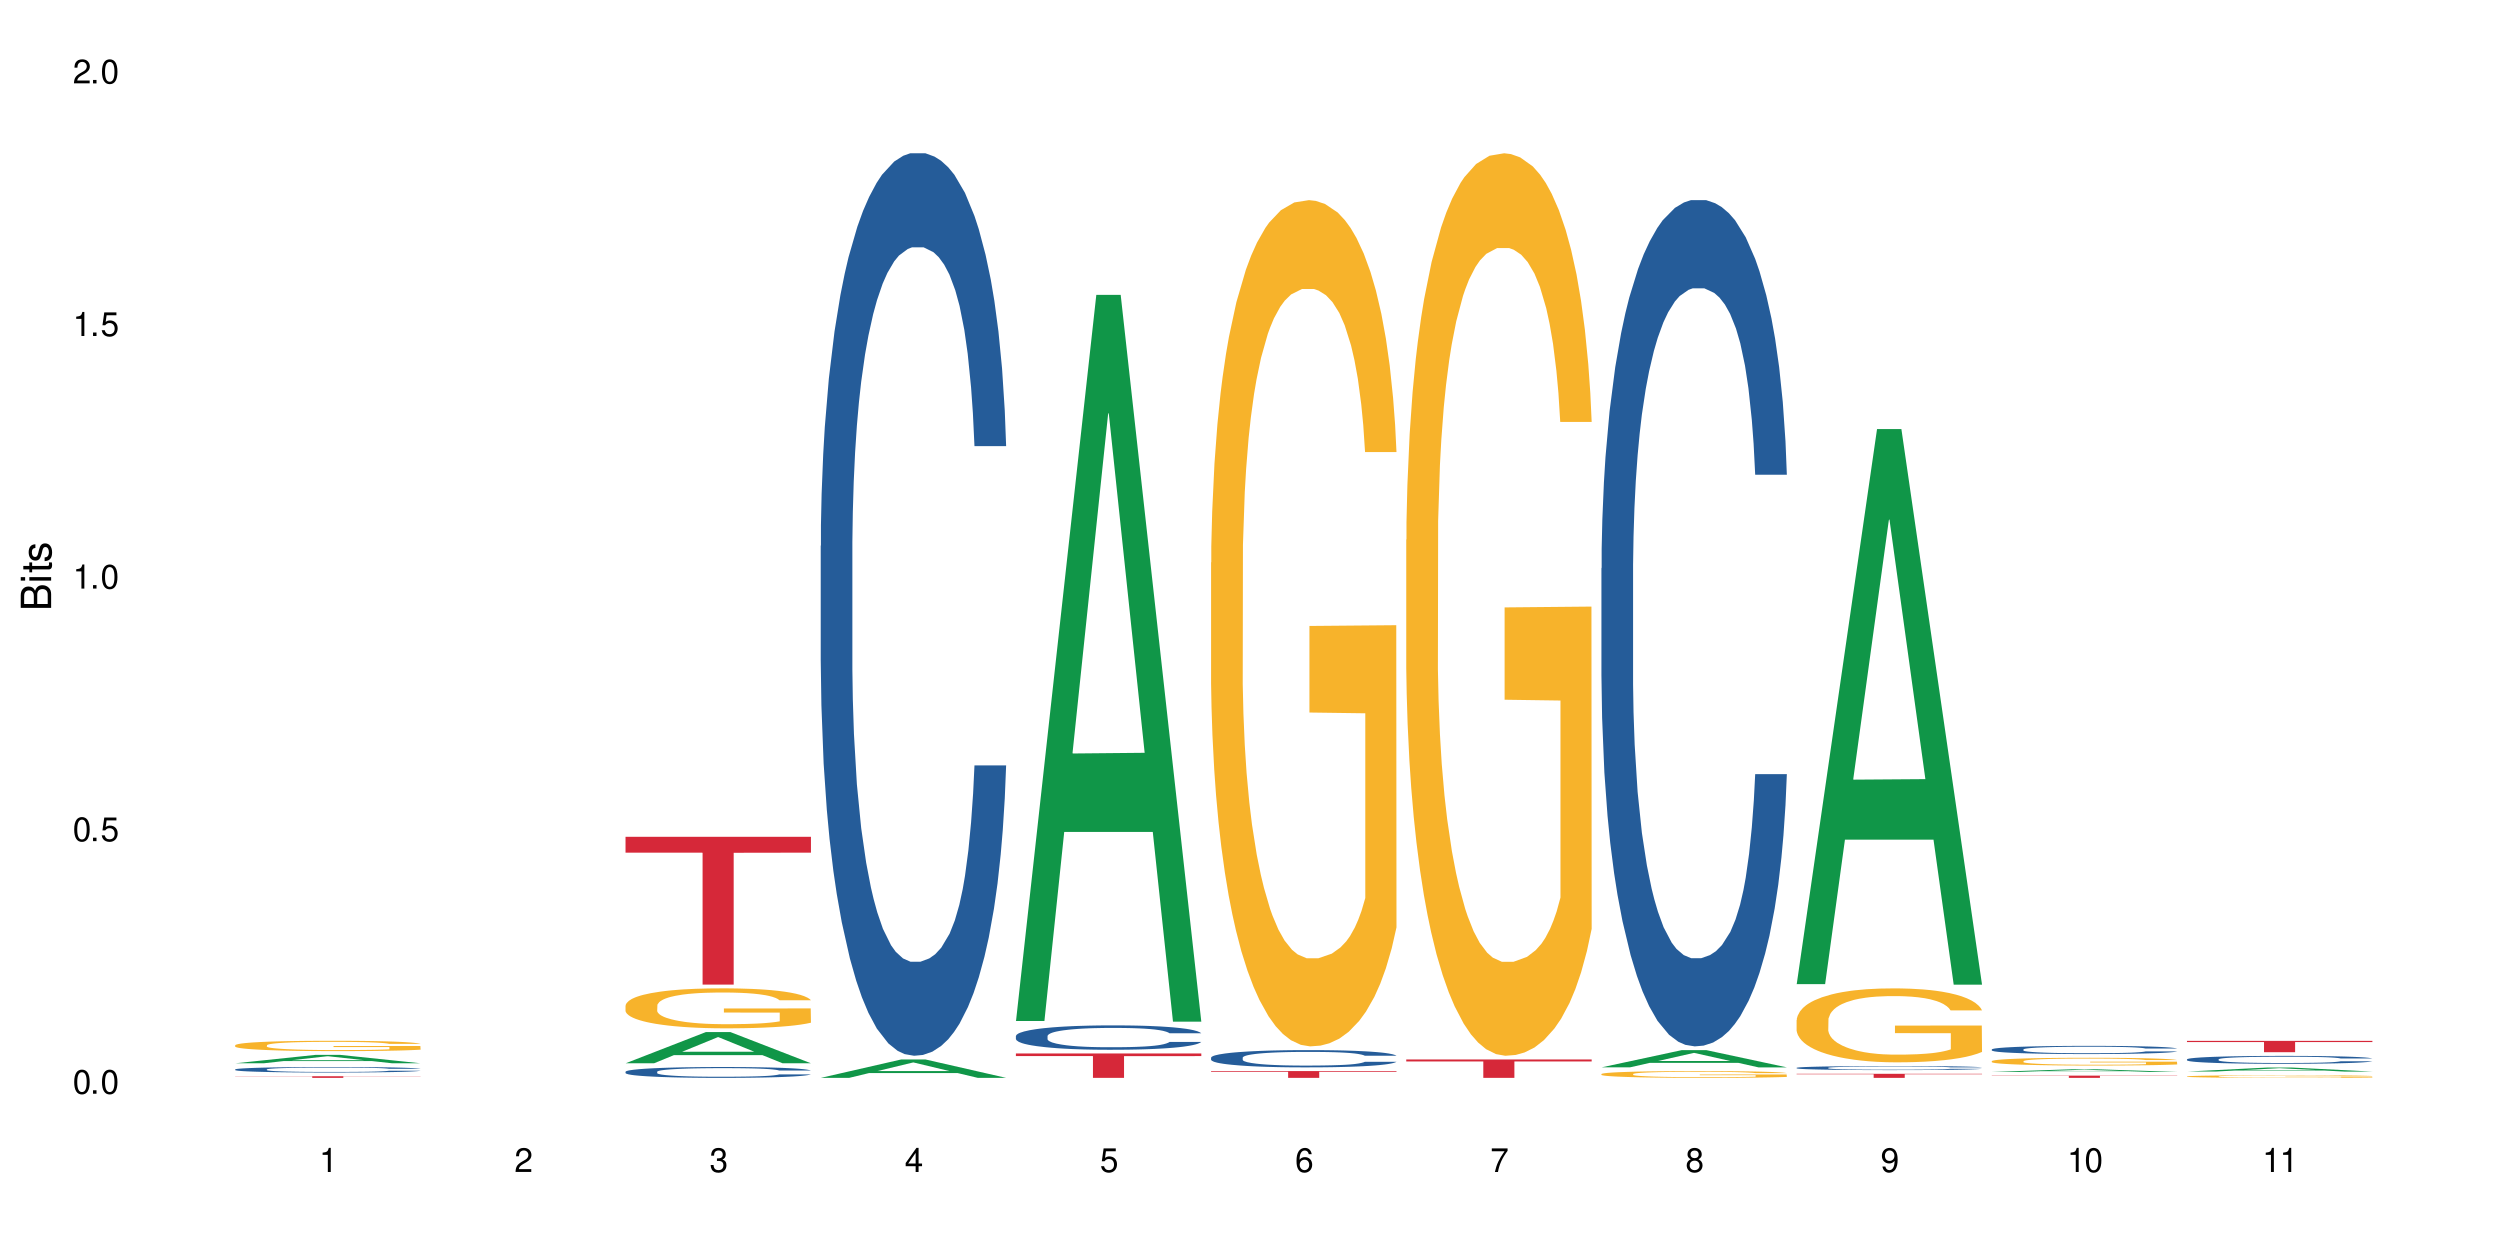 <?xml version="1.0" encoding="UTF-8"?>
<svg xmlns="http://www.w3.org/2000/svg" xmlns:xlink="http://www.w3.org/1999/xlink" width="720" height="360" viewBox="0 0 720 360">
<defs>
<g>
<g id="glyph-0-0">
</g>
<g id="glyph-0-1">
<path d="M 2.641 -6.938 C 2 -6.938 1.422 -6.656 1.078 -6.172 C 0.641 -5.562 0.406 -4.641 0.406 -3.359 C 0.406 -1.016 1.188 0.219 2.641 0.219 C 4.078 0.219 4.859 -1.016 4.859 -3.297 C 4.859 -4.641 4.656 -5.547 4.203 -6.172 C 3.844 -6.656 3.281 -6.938 2.641 -6.938 Z M 2.641 -6.188 C 3.547 -6.188 4 -5.25 4 -3.375 C 4 -1.406 3.562 -0.484 2.625 -0.484 C 1.734 -0.484 1.281 -1.438 1.281 -3.344 C 1.281 -5.25 1.734 -6.188 2.641 -6.188 Z M 2.641 -6.188 "/>
</g>
<g id="glyph-0-2">
<path d="M 1.828 -1 L 0.828 -1 L 0.828 0 L 1.828 0 Z M 1.828 -1 "/>
</g>
<g id="glyph-0-3">
<path d="M 4.562 -6.797 L 1.062 -6.797 L 0.547 -3.094 L 1.328 -3.094 C 1.719 -3.562 2.047 -3.734 2.578 -3.734 C 3.484 -3.734 4.062 -3.109 4.062 -2.094 C 4.062 -1.125 3.484 -0.531 2.578 -0.531 C 1.828 -0.531 1.375 -0.906 1.188 -1.672 L 0.328 -1.672 C 0.453 -1.109 0.547 -0.844 0.75 -0.594 C 1.125 -0.078 1.828 0.219 2.594 0.219 C 3.969 0.219 4.922 -0.781 4.922 -2.219 C 4.922 -3.562 4.031 -4.484 2.719 -4.484 C 2.25 -4.484 1.859 -4.359 1.469 -4.062 L 1.734 -5.969 L 4.562 -5.969 Z M 4.562 -6.797 "/>
</g>
<g id="glyph-0-4">
<path d="M 2.484 -4.938 L 2.484 0 L 3.328 0 L 3.328 -6.938 L 2.766 -6.938 C 2.469 -5.875 2.281 -5.734 0.984 -5.562 L 0.984 -4.938 Z M 2.484 -4.938 "/>
</g>
<g id="glyph-0-5">
<path d="M 4.859 -0.828 L 1.281 -0.828 C 1.359 -1.406 1.672 -1.781 2.5 -2.281 L 3.469 -2.828 C 4.406 -3.344 4.906 -4.062 4.906 -4.906 C 4.906 -5.484 4.672 -6.031 4.266 -6.406 C 3.859 -6.766 3.375 -6.938 2.719 -6.938 C 1.859 -6.938 1.219 -6.625 0.844 -6.031 C 0.609 -5.672 0.5 -5.234 0.484 -4.531 L 1.328 -4.531 C 1.359 -5.016 1.406 -5.281 1.531 -5.516 C 1.75 -5.938 2.188 -6.203 2.703 -6.203 C 3.469 -6.203 4.031 -5.641 4.031 -4.891 C 4.031 -4.344 3.719 -3.859 3.125 -3.516 L 2.234 -3 C 0.812 -2.172 0.406 -1.531 0.328 -0.016 L 4.859 -0.016 Z M 4.859 -0.828 "/>
</g>
<g id="glyph-0-6">
<path d="M 2.125 -3.188 L 2.578 -3.188 C 3.5 -3.188 3.984 -2.766 3.984 -1.922 C 3.984 -1.062 3.469 -0.531 2.594 -0.531 C 1.656 -0.531 1.203 -1 1.156 -2.016 L 0.312 -2.016 C 0.344 -1.453 0.438 -1.094 0.609 -0.781 C 0.953 -0.109 1.625 0.219 2.547 0.219 C 3.953 0.219 4.859 -0.625 4.859 -1.938 C 4.859 -2.828 4.516 -3.297 3.703 -3.594 C 4.344 -3.844 4.656 -4.328 4.656 -5.031 C 4.656 -6.219 3.875 -6.938 2.578 -6.938 C 1.203 -6.938 0.484 -6.172 0.453 -4.703 L 1.297 -4.703 C 1.312 -5.125 1.344 -5.359 1.453 -5.578 C 1.641 -5.969 2.062 -6.203 2.594 -6.203 C 3.344 -6.203 3.797 -5.75 3.797 -5 C 3.797 -4.516 3.609 -4.219 3.25 -4.047 C 3.016 -3.953 2.703 -3.922 2.125 -3.906 Z M 2.125 -3.188 "/>
</g>
<g id="glyph-0-7">
<path d="M 3.141 -1.672 L 3.141 0 L 3.984 0 L 3.984 -1.672 L 4.984 -1.672 L 4.984 -2.438 L 3.984 -2.438 L 3.984 -6.938 L 3.359 -6.938 L 0.266 -2.578 L 0.266 -1.672 Z M 3.141 -2.438 L 1 -2.438 L 3.141 -5.5 Z M 3.141 -2.438 "/>
</g>
<g id="glyph-0-8">
<path d="M 4.781 -5.125 C 4.609 -6.266 3.891 -6.938 2.844 -6.938 C 2.094 -6.938 1.422 -6.578 1.031 -5.953 C 0.594 -5.266 0.406 -4.422 0.406 -3.172 C 0.406 -2 0.578 -1.25 0.984 -0.641 C 1.359 -0.078 1.953 0.219 2.703 0.219 C 3.984 0.219 4.922 -0.75 4.922 -2.094 C 4.922 -3.375 4.062 -4.281 2.844 -4.281 C 2.172 -4.281 1.641 -4.031 1.281 -3.516 C 1.281 -5.234 1.828 -6.188 2.797 -6.188 C 3.391 -6.188 3.797 -5.797 3.938 -5.125 Z M 2.734 -3.531 C 3.547 -3.531 4.062 -2.953 4.062 -2.031 C 4.062 -1.156 3.484 -0.531 2.703 -0.531 C 1.922 -0.531 1.328 -1.188 1.328 -2.078 C 1.328 -2.938 1.906 -3.531 2.734 -3.531 Z M 2.734 -3.531 "/>
</g>
<g id="glyph-0-9">
<path d="M 4.984 -6.797 L 0.438 -6.797 L 0.438 -5.969 L 4.109 -5.969 C 2.5 -3.656 1.828 -2.234 1.328 0 L 2.219 0 C 2.594 -2.172 3.453 -4.047 4.984 -6.094 Z M 4.984 -6.797 "/>
</g>
<g id="glyph-0-10">
<path d="M 3.75 -3.656 C 4.469 -4.094 4.688 -4.438 4.688 -5.078 C 4.688 -6.172 3.844 -6.938 2.641 -6.938 C 1.438 -6.938 0.594 -6.172 0.594 -5.094 C 0.594 -4.438 0.812 -4.094 1.516 -3.656 C 0.734 -3.266 0.359 -2.703 0.359 -1.922 C 0.359 -0.656 1.281 0.219 2.641 0.219 C 3.984 0.219 4.922 -0.656 4.922 -1.922 C 4.922 -2.703 4.531 -3.266 3.75 -3.656 Z M 2.641 -6.188 C 3.359 -6.188 3.812 -5.75 3.812 -5.062 C 3.812 -4.406 3.344 -3.984 2.641 -3.984 C 1.922 -3.984 1.453 -4.406 1.453 -5.078 C 1.453 -5.75 1.922 -6.188 2.641 -6.188 Z M 2.641 -3.266 C 3.484 -3.266 4.062 -2.719 4.062 -1.906 C 4.062 -1.078 3.484 -0.531 2.625 -0.531 C 1.797 -0.531 1.219 -1.094 1.219 -1.906 C 1.219 -2.719 1.781 -3.266 2.641 -3.266 Z M 2.641 -3.266 "/>
</g>
<g id="glyph-0-11">
<path d="M 0.516 -1.578 C 0.672 -0.453 1.406 0.219 2.438 0.219 C 3.188 0.219 3.859 -0.141 4.266 -0.766 C 4.688 -1.453 4.891 -2.297 4.891 -3.547 C 4.891 -4.719 4.703 -5.453 4.312 -6.078 C 3.938 -6.641 3.344 -6.938 2.594 -6.938 C 1.297 -6.938 0.359 -5.969 0.359 -4.625 C 0.359 -3.344 1.234 -2.453 2.453 -2.453 C 3.094 -2.453 3.578 -2.672 4.016 -3.203 C 4 -1.484 3.469 -0.531 2.5 -0.531 C 1.906 -0.531 1.484 -0.906 1.359 -1.578 Z M 2.578 -6.203 C 3.375 -6.203 3.969 -5.531 3.969 -4.641 C 3.969 -3.797 3.391 -3.188 2.547 -3.188 C 1.734 -3.188 1.234 -3.766 1.234 -4.688 C 1.234 -5.562 1.797 -6.203 2.578 -6.203 Z M 2.578 -6.203 "/>
</g>
<g id="glyph-1-0">
</g>
<g id="glyph-1-1">
<path d="M 0 -0.953 L 0 -4.891 C 0 -5.719 -0.234 -6.344 -0.734 -6.797 C -1.188 -7.234 -1.812 -7.469 -2.5 -7.469 C -3.547 -7.469 -4.188 -7 -4.625 -5.875 C -4.984 -6.688 -5.625 -7.094 -6.531 -7.094 C -7.172 -7.094 -7.734 -6.859 -8.141 -6.391 C -8.562 -5.922 -8.75 -5.344 -8.75 -4.5 L -8.75 -0.953 Z M -4.984 -2.062 L -7.766 -2.062 L -7.766 -4.219 C -7.766 -4.844 -7.688 -5.203 -7.453 -5.5 C -7.219 -5.812 -6.859 -5.969 -6.375 -5.969 C -5.891 -5.969 -5.531 -5.812 -5.297 -5.5 C -5.062 -5.203 -4.984 -4.844 -4.984 -4.219 Z M -0.984 -2.062 L -4 -2.062 L -4 -4.781 C -4 -5.766 -3.438 -6.359 -2.484 -6.359 C -1.547 -6.359 -0.984 -5.766 -0.984 -4.781 Z M -0.984 -2.062 "/>
</g>
<g id="glyph-1-2">
<path d="M -6.281 -1.797 L -6.281 -0.797 L 0 -0.797 L 0 -1.797 Z M -8.75 -1.797 L -8.75 -0.797 L -7.484 -0.797 L -7.484 -1.797 Z M -8.75 -1.797 "/>
</g>
<g id="glyph-1-3">
<path d="M -6.281 -3.047 L -6.281 -2.016 L -8.016 -2.016 L -8.016 -1.016 L -6.281 -1.016 L -6.281 -0.172 L -5.469 -0.172 L -5.469 -1.016 L -0.719 -1.016 C -0.078 -1.016 0.281 -1.453 0.281 -2.234 C 0.281 -2.5 0.25 -2.719 0.188 -3.047 L -0.641 -3.047 C -0.609 -2.906 -0.594 -2.766 -0.594 -2.562 C -0.594 -2.141 -0.719 -2.016 -1.156 -2.016 L -5.469 -2.016 L -5.469 -3.047 Z M -6.281 -3.047 "/>
</g>
<g id="glyph-1-4">
<path d="M -4.531 -5.25 C -5.766 -5.25 -6.469 -4.422 -6.469 -2.969 C -6.469 -1.516 -5.719 -0.562 -4.547 -0.562 C -3.562 -0.562 -3.094 -1.062 -2.734 -2.562 L -2.516 -3.484 C -2.344 -4.188 -2.094 -4.469 -1.641 -4.469 C -1.047 -4.469 -0.641 -3.875 -0.641 -3 C -0.641 -2.453 -0.797 -2 -1.062 -1.75 C -1.25 -1.594 -1.422 -1.531 -1.875 -1.469 L -1.875 -0.406 C -0.422 -0.453 0.281 -1.266 0.281 -2.922 C 0.281 -4.5 -0.5 -5.516 -1.719 -5.516 C -2.656 -5.516 -3.172 -4.984 -3.469 -3.734 L -3.703 -2.766 C -3.891 -1.953 -4.156 -1.609 -4.594 -1.609 C -5.188 -1.609 -5.547 -2.125 -5.547 -2.938 C -5.547 -3.75 -5.203 -4.172 -4.531 -4.203 Z M -4.531 -5.25 "/>
</g>
</g>
</defs>
<rect x="-72" y="-36" width="864" height="432" fill="rgb(100%, 100%, 100%)" fill-opacity="1"/>
<path fill-rule="nonzero" fill="rgb(6.275%, 58.824%, 28.235%)" fill-opacity="1" d="M 67.73 306.227 L 67.789 306.223 L 90.895 303.801 L 97.91 303.801 L 121.133 306.227 L 112.973 306.227 L 107.152 305.594 L 81.652 305.594 L 75.945 306.227 L 67.73 306.227 L 84.105 305.332 L 104.816 305.328 L 94.488 304.195 L 94.375 304.195 L 94.262 304.199 L 84.047 305.328 L 84.105 305.332 Z M 67.73 306.227 "/>
<path fill-rule="nonzero" fill="rgb(14.51%, 36.078%, 60%)" fill-opacity="1" d="M 67.73 307.988 L 67.797 307.988 L 67.797 307.953 L 67.992 307.898 L 68.449 307.828 L 68.902 307.781 L 70.074 307.695 L 71.703 307.613 L 73.398 307.547 L 74.633 307.512 L 75.742 307.48 L 78.281 307.426 L 79.91 307.398 L 81.668 307.375 L 83.816 307.352 L 85.379 307.336 L 88.895 307.312 L 91.5 307.301 L 93.52 307.297 L 97.883 307.297 L 100.488 307.305 L 102.375 307.312 L 104.461 307.324 L 106.219 307.336 L 109.281 307.367 L 112.016 307.41 L 113.254 307.43 L 115.207 307.477 L 116.703 307.52 L 117.746 307.559 L 118.918 307.613 L 119.961 307.676 L 120.742 307.75 L 121.133 307.812 L 112.016 307.812 L 111.559 307.754 L 111.039 307.711 L 110.062 307.652 L 109.086 307.609 L 107.715 307.566 L 106.48 307.539 L 104.785 307.512 L 103.289 307.492 L 101.727 307.48 L 100.227 307.473 L 97.363 307.465 L 92.805 307.465 L 90.262 307.477 L 88.895 307.488 L 86.941 307.508 L 85.574 307.527 L 83.945 307.555 L 82.84 307.582 L 81.473 307.617 L 80.496 307.652 L 79.387 307.699 L 78.738 307.738 L 78.152 307.777 L 77.629 307.824 L 77.238 307.875 L 76.977 307.93 L 76.848 307.98 L 76.848 308.207 L 76.977 308.258 L 77.305 308.32 L 78.152 308.41 L 79.387 308.488 L 80.82 308.547 L 82.188 308.59 L 82.969 308.613 L 84.012 308.633 L 85.641 308.664 L 87.984 308.691 L 89.352 308.703 L 91.438 308.715 L 93.586 308.723 L 96.449 308.723 L 98.988 308.715 L 100.684 308.707 L 102.441 308.695 L 104.852 308.672 L 106.348 308.648 L 107.652 308.621 L 108.629 308.594 L 109.281 308.57 L 110.258 308.527 L 111.039 308.477 L 111.625 308.426 L 112.016 308.375 L 121.133 308.375 L 120.742 308.434 L 120.156 308.492 L 119.57 308.531 L 118.656 308.582 L 117.613 308.629 L 116.117 308.68 L 114.879 308.715 L 113.254 308.75 L 111.754 308.777 L 110.125 308.801 L 107.715 308.832 L 106.152 308.844 L 104.461 308.859 L 102.441 308.871 L 99.902 308.879 L 97.168 308.887 L 94.625 308.887 L 91.891 308.883 L 89.871 308.879 L 87.203 308.867 L 83.883 308.84 L 81.473 308.812 L 79.582 308.785 L 77.957 308.754 L 76.133 308.715 L 73.789 308.652 L 72.355 308.602 L 71.379 308.562 L 70.27 308.504 L 69.488 308.453 L 68.578 308.375 L 67.926 308.27 L 67.73 308.191 Z M 67.73 307.988 "/>
<path fill-rule="nonzero" fill="rgb(96.863%, 70.196%, 16.863%)" fill-opacity="1" d="M 67.73 301.02 L 67.797 301.02 L 67.797 300.965 L 68.055 300.84 L 68.707 300.672 L 69.555 300.531 L 70.465 300.422 L 71.051 300.367 L 72.027 300.285 L 72.875 300.223 L 75.023 300.102 L 77.762 299.984 L 79.258 299.938 L 80.949 299.891 L 83.359 299.84 L 84.469 299.82 L 87.855 299.777 L 91.695 299.75 L 95.93 299.742 L 97.883 299.742 L 100.555 299.754 L 104.199 299.785 L 106.285 299.812 L 107.91 299.84 L 109.605 299.875 L 111.688 299.93 L 113.645 299.996 L 115.207 300.059 L 116.77 300.141 L 118.07 300.23 L 119.18 300.324 L 120.156 300.438 L 120.742 300.535 L 121.133 300.629 L 112.078 300.629 L 111.559 300.535 L 110.973 300.461 L 109.996 300.371 L 109.02 300.305 L 108.043 300.254 L 106.219 300.184 L 104.656 300.141 L 102.703 300.102 L 100.812 300.078 L 98.664 300.059 L 97.363 300.055 L 93.91 300.055 L 90.785 300.074 L 88.961 300.094 L 87.66 300.117 L 85.836 300.156 L 84.727 300.191 L 84.078 300.211 L 82.125 300.297 L 80.82 300.375 L 80.105 300.426 L 79.191 300.508 L 78.543 300.582 L 77.824 300.691 L 77.434 300.773 L 76.914 300.957 L 76.848 301.449 L 77.043 301.555 L 77.434 301.664 L 77.957 301.762 L 78.738 301.867 L 79.52 301.945 L 80.887 302.051 L 82.059 302.125 L 82.969 302.172 L 84.727 302.242 L 85.445 302.27 L 87.137 302.316 L 88.895 302.355 L 91.047 302.387 L 92.672 302.406 L 95.277 302.418 L 98.598 302.418 L 102.508 302.402 L 104.98 302.379 L 106.676 302.359 L 107.781 302.34 L 109.148 302.309 L 110.125 302.281 L 111.039 302.25 L 112.145 302.207 L 112.145 301.555 L 96.059 301.551 L 96.059 301.246 L 121.066 301.242 L 121.133 302.309 L 119.766 302.383 L 118.07 302.453 L 116.441 302.508 L 114.75 302.555 L 112.34 302.605 L 110.387 302.641 L 107.391 302.68 L 104.656 302.703 L 101.789 302.719 L 99.25 302.727 L 96.254 302.73 L 93.586 302.723 L 90.719 302.707 L 88.441 302.688 L 86.355 302.66 L 84.273 302.625 L 81.668 302.566 L 79.973 302.52 L 78.215 302.461 L 76.457 302.395 L 74.895 302.32 L 73.852 302.262 L 72.812 302.199 L 71.703 302.117 L 70.66 302.023 L 69.879 301.938 L 69.164 301.844 L 68.645 301.754 L 68.121 301.629 L 67.859 301.531 L 67.73 301.445 Z M 67.73 301.02 "/>
<path fill-rule="nonzero" fill="rgb(83.922%, 15.686%, 22.353%)" fill-opacity="1" d="M 67.73 309.957 L 121.133 309.957 L 121.133 310.008 L 98.875 310.008 L 98.875 310.426 L 89.922 310.426 L 89.922 310.008 L 67.73 310.008 Z M 67.73 309.957 "/>
<path fill-rule="nonzero" fill="rgb(6.275%, 58.824%, 28.235%)" fill-opacity="1" d="M 180.152 306.223 L 180.211 306.215 L 203.316 297.23 L 210.336 297.23 L 233.555 306.23 L 225.395 306.23 L 219.578 303.883 L 194.074 303.883 L 188.371 306.223 L 180.152 306.223 L 196.527 302.91 L 217.238 302.902 L 206.91 298.699 L 206.797 298.691 L 206.684 298.719 L 196.473 302.902 L 196.527 302.91 Z M 180.152 306.223 "/>
<path fill-rule="nonzero" fill="rgb(14.51%, 36.078%, 60%)" fill-opacity="1" d="M 180.152 308.66 L 180.219 308.656 L 180.219 308.59 L 180.414 308.48 L 180.871 308.344 L 181.324 308.25 L 182.5 308.082 L 184.125 307.918 L 185.82 307.793 L 187.059 307.719 L 188.164 307.66 L 190.703 307.555 L 192.332 307.5 L 194.09 307.453 L 196.238 307.402 L 197.801 307.375 L 201.32 307.328 L 203.922 307.309 L 205.941 307.301 L 210.305 307.301 L 212.91 307.312 L 214.801 307.324 L 216.883 307.348 L 218.641 307.375 L 221.703 307.438 L 224.438 307.516 L 225.676 307.562 L 227.629 307.652 L 229.125 307.738 L 230.168 307.812 L 231.34 307.918 L 232.383 308.047 L 233.164 308.191 L 233.555 308.316 L 224.438 308.316 L 223.98 308.199 L 223.461 308.113 L 222.484 307.996 L 221.508 307.91 L 220.141 307.828 L 218.902 307.773 L 217.207 307.719 L 215.711 307.688 L 214.148 307.66 L 212.648 307.645 L 209.785 307.625 L 206.465 307.625 L 205.227 307.633 L 202.688 307.656 L 201.32 307.676 L 199.363 307.715 L 197.996 307.75 L 196.371 307.809 L 195.262 307.859 L 193.895 307.934 L 192.918 307.996 L 191.812 308.094 L 191.16 308.164 L 190.574 308.242 L 190.051 308.336 L 189.66 308.438 L 189.402 308.543 L 189.27 308.645 L 189.27 309.09 L 189.402 309.191 L 189.727 309.312 L 190.574 309.488 L 191.812 309.637 L 193.242 309.758 L 194.609 309.844 L 195.395 309.883 L 196.434 309.93 L 198.062 309.988 L 200.406 310.043 L 201.773 310.066 L 203.859 310.09 L 206.008 310.102 L 208.875 310.102 L 211.414 310.09 L 213.105 310.074 L 214.863 310.051 L 217.273 310.004 L 218.773 309.957 L 220.074 309.902 L 221.051 309.848 L 221.703 309.805 L 222.68 309.715 L 223.461 309.617 L 224.047 309.52 L 224.438 309.422 L 233.555 309.422 L 233.164 309.535 L 232.578 309.648 L 231.992 309.73 L 231.082 309.828 L 230.039 309.918 L 228.539 310.02 L 227.305 310.082 L 225.676 310.156 L 224.176 310.211 L 222.551 310.258 L 220.141 310.316 L 218.578 310.344 L 216.883 310.371 L 214.863 310.395 L 212.324 310.414 L 209.59 310.426 L 207.051 310.426 L 204.316 310.422 L 202.297 310.41 L 199.625 310.383 L 196.305 310.332 L 193.895 310.277 L 192.008 310.223 L 190.379 310.168 L 188.555 310.09 L 186.211 309.965 L 184.777 309.867 L 183.801 309.785 L 182.695 309.676 L 181.914 309.574 L 181 309.414 L 180.348 309.211 L 180.152 309.055 Z M 180.152 308.66 "/>
<path fill-rule="nonzero" fill="rgb(96.863%, 70.196%, 16.863%)" fill-opacity="1" d="M 180.152 289.574 L 180.219 289.566 L 180.219 289.355 L 180.48 288.883 L 181.129 288.23 L 181.977 287.691 L 182.891 287.273 L 183.477 287.051 L 184.453 286.734 L 185.297 286.504 L 187.449 286.031 L 190.184 285.59 L 191.68 285.398 L 193.375 285.219 L 195.785 285.02 L 196.891 284.945 L 200.277 284.777 L 204.121 284.672 L 208.352 284.641 L 210.305 284.652 L 212.977 284.695 L 216.621 284.809 L 218.707 284.914 L 220.336 285.02 L 222.027 285.156 L 224.113 285.367 L 226.066 285.621 L 227.629 285.871 L 229.191 286.188 L 230.492 286.523 L 231.602 286.895 L 232.578 287.336 L 233.164 287.703 L 233.555 288.07 L 224.504 288.07 L 223.98 287.703 L 223.395 287.418 L 222.418 287.07 L 221.441 286.82 L 220.465 286.621 L 218.641 286.348 L 217.078 286.18 L 215.125 286.031 L 213.238 285.938 L 211.086 285.871 L 209.785 285.852 L 206.332 285.852 L 203.207 285.926 L 201.383 286.008 L 200.082 286.094 L 198.258 286.25 L 197.152 286.379 L 196.5 286.461 L 194.547 286.789 L 193.242 287.082 L 192.527 287.281 L 191.617 287.598 L 190.965 287.883 L 190.246 288.305 L 189.855 288.617 L 189.336 289.332 L 189.27 291.227 L 189.465 291.625 L 189.855 292.059 L 190.379 292.438 L 191.16 292.836 L 191.941 293.141 L 193.309 293.551 L 194.48 293.824 L 195.395 294.004 L 197.152 294.289 L 197.867 294.383 L 199.562 294.57 L 201.32 294.719 L 203.469 294.848 L 205.098 294.91 L 207.699 294.961 L 211.023 294.961 L 214.93 294.898 L 217.402 294.812 L 219.098 294.73 L 220.203 294.656 L 221.57 294.539 L 222.551 294.434 L 223.461 294.32 L 224.566 294.141 L 224.566 291.625 L 208.484 291.617 L 208.484 290.438 L 233.488 290.426 L 233.555 294.539 L 232.188 294.824 L 230.492 295.098 L 228.867 295.309 L 227.172 295.488 L 224.762 295.688 L 222.809 295.812 L 219.812 295.961 L 217.078 296.055 L 214.215 296.117 L 211.672 296.148 L 208.68 296.16 L 206.008 296.141 L 203.141 296.078 L 200.863 295.992 L 198.777 295.887 L 196.695 295.75 L 194.09 295.531 L 192.398 295.352 L 190.641 295.129 L 188.879 294.867 L 187.316 294.582 L 186.277 294.363 L 185.234 294.109 L 184.125 293.793 L 183.086 293.438 L 182.305 293.109 L 181.586 292.742 L 181.066 292.395 L 180.543 291.922 L 180.285 291.543 L 180.152 291.215 Z M 180.152 289.574 "/>
<path fill-rule="nonzero" fill="rgb(83.922%, 15.686%, 22.353%)" fill-opacity="1" d="M 180.152 241.004 L 233.555 241.004 L 233.555 245.562 L 211.301 245.602 L 211.301 283.574 L 202.344 283.574 L 202.344 245.641 L 202.215 245.562 L 180.152 245.562 Z M 180.152 241.004 "/>
<path fill-rule="nonzero" fill="rgb(6.275%, 58.824%, 28.235%)" fill-opacity="1" d="M 236.367 310.422 L 236.422 310.418 L 259.527 305.129 L 266.547 305.129 L 289.766 310.426 L 281.609 310.426 L 275.789 309.043 L 250.285 309.043 L 244.582 310.422 L 236.367 310.422 L 252.738 308.473 L 273.449 308.469 L 263.121 305.996 L 263.008 305.992 L 262.895 306.008 L 252.684 308.469 L 252.738 308.473 Z M 236.367 310.422 "/>
<path fill-rule="nonzero" fill="rgb(14.51%, 36.078%, 60%)" fill-opacity="1" d="M 236.367 157.234 L 236.43 156.996 L 236.43 151.293 L 236.625 142.266 L 237.082 130.859 L 237.539 123.02 L 238.711 109.004 L 240.34 95.461 L 242.031 85.008 L 243.27 78.828 L 244.375 74.078 L 246.914 65.289 L 248.543 60.773 L 250.301 56.734 L 252.449 52.695 L 254.016 50.32 L 257.531 46.52 L 260.137 44.855 L 262.152 44.141 L 266.516 44.141 L 269.121 45.094 L 271.012 46.281 L 273.094 48.18 L 274.852 50.32 L 277.914 55.547 L 280.648 62.199 L 281.887 66 L 283.84 73.363 L 285.34 80.492 L 286.379 86.672 L 287.551 95.461 L 288.594 106.152 L 289.375 118.27 L 289.766 128.484 L 280.648 128.484 L 280.191 118.98 L 279.672 111.617 L 278.695 101.875 L 277.719 94.984 L 276.352 88.094 L 275.113 83.582 L 273.422 79.066 L 271.922 76.215 L 270.359 74.078 L 268.863 72.652 L 265.996 71.227 L 262.676 71.227 L 261.438 71.703 L 258.898 73.602 L 257.531 75.266 L 255.578 78.594 L 254.211 81.68 L 252.582 86.434 L 251.473 90.473 L 250.105 96.648 L 249.129 102.113 L 248.023 109.953 L 247.371 115.895 L 246.785 122.547 L 246.266 130.387 L 245.875 138.703 L 245.613 147.492 L 245.484 156.047 L 245.484 192.871 L 245.613 201.426 L 245.938 211.402 L 246.785 225.895 L 248.023 238.488 L 249.457 248.465 L 250.824 255.594 L 251.605 258.922 L 252.645 262.723 L 254.273 267.473 L 256.617 272.227 L 257.984 274.125 L 260.07 276.027 L 262.219 276.977 L 265.086 276.977 L 267.625 276.027 L 269.316 274.84 L 271.074 272.938 L 273.484 268.898 L 274.984 265.098 L 276.285 260.582 L 277.262 256.07 L 277.914 252.266 L 278.891 244.902 L 279.672 236.824 L 280.258 228.508 L 280.648 220.43 L 289.766 220.43 L 289.375 229.934 L 288.789 239.199 L 288.203 246.09 L 287.293 254.406 L 286.25 261.77 L 284.75 270.086 L 283.516 275.551 L 281.887 281.492 L 280.387 286.004 L 278.762 290.043 L 276.352 294.797 L 274.789 297.172 L 273.094 299.309 L 271.074 301.211 L 268.535 302.875 L 265.801 303.824 L 263.262 304.062 L 260.527 303.586 L 258.508 302.637 L 255.836 300.496 L 252.516 296.223 L 250.105 291.707 L 248.219 287.191 L 246.59 282.441 L 244.766 276.027 L 242.422 265.574 L 240.988 257.496 L 240.012 250.844 L 238.906 241.578 L 238.125 233.262 L 237.211 219.957 L 236.562 203.086 L 236.367 190.02 Z M 236.367 157.234 "/>
<path fill-rule="nonzero" fill="rgb(6.275%, 58.824%, 28.235%)" fill-opacity="1" d="M 292.578 294.047 L 292.633 293.852 L 315.738 84.926 L 322.758 84.926 L 345.977 294.242 L 337.82 294.242 L 332 239.605 L 306.496 239.605 L 300.793 294.047 L 292.578 294.047 L 308.949 217.004 L 329.66 216.805 L 319.336 119.125 L 319.219 118.93 L 319.105 119.52 L 308.895 216.805 L 308.949 217.004 Z M 292.578 294.047 "/>
<path fill-rule="nonzero" fill="rgb(14.51%, 36.078%, 60%)" fill-opacity="1" d="M 292.578 298.367 L 292.641 298.363 L 292.641 298.207 L 292.836 297.965 L 293.293 297.656 L 293.75 297.445 L 294.922 297.066 L 296.551 296.699 L 298.242 296.418 L 299.48 296.25 L 300.586 296.121 L 303.125 295.883 L 304.754 295.762 L 306.512 295.652 L 308.664 295.543 L 310.227 295.48 L 313.742 295.379 L 316.348 295.332 L 318.367 295.312 L 322.73 295.312 L 325.332 295.34 L 327.223 295.371 L 329.305 295.422 L 331.066 295.48 L 334.125 295.621 L 336.859 295.801 L 338.098 295.902 L 340.051 296.102 L 341.551 296.293 L 342.59 296.461 L 343.762 296.699 L 344.805 296.988 L 345.586 297.316 L 345.977 297.59 L 336.859 297.59 L 336.406 297.336 L 335.883 297.137 L 334.906 296.871 L 333.93 296.688 L 332.562 296.5 L 331.324 296.379 L 329.633 296.258 L 328.133 296.18 L 326.57 296.121 L 325.074 296.082 L 322.207 296.043 L 318.887 296.043 L 317.648 296.059 L 315.109 296.109 L 313.742 296.152 L 311.789 296.242 L 310.422 296.328 L 308.793 296.457 L 307.684 296.566 L 306.316 296.73 L 305.34 296.879 L 304.234 297.09 L 303.582 297.25 L 302.996 297.43 L 302.477 297.645 L 302.086 297.867 L 301.824 298.105 L 301.695 298.336 L 301.695 299.332 L 301.824 299.562 L 302.148 299.832 L 302.996 300.223 L 304.234 300.562 L 305.668 300.832 L 307.035 301.027 L 307.816 301.117 L 308.859 301.219 L 310.484 301.348 L 312.832 301.477 L 314.199 301.527 L 316.281 301.578 L 318.43 301.602 L 321.297 301.602 L 323.836 301.578 L 325.527 301.547 L 327.289 301.496 L 329.695 301.387 L 331.195 301.281 L 332.496 301.16 L 333.473 301.039 L 334.125 300.938 L 335.102 300.738 L 335.883 300.52 L 336.469 300.293 L 336.859 300.074 L 345.977 300.074 L 345.586 300.332 L 345 300.582 L 344.414 300.77 L 343.504 300.992 L 342.461 301.191 L 340.965 301.418 L 339.727 301.566 L 338.098 301.727 L 336.602 301.848 L 334.973 301.957 L 332.562 302.086 L 331 302.148 L 329.305 302.207 L 327.289 302.258 L 324.746 302.305 L 322.012 302.328 L 319.473 302.336 L 316.738 302.324 L 314.719 302.297 L 312.047 302.238 L 308.727 302.125 L 306.316 302 L 304.43 301.879 L 302.801 301.75 L 300.977 301.578 L 298.633 301.297 L 297.199 301.078 L 296.223 300.898 L 295.117 300.648 L 294.336 300.422 L 293.422 300.062 L 292.773 299.605 L 292.578 299.254 Z M 292.578 298.367 "/>
<path fill-rule="nonzero" fill="rgb(83.922%, 15.686%, 22.353%)" fill-opacity="1" d="M 292.578 303.406 L 345.977 303.406 L 345.977 304.156 L 323.723 304.164 L 323.723 310.426 L 314.77 310.426 L 314.77 304.168 L 314.637 304.156 L 292.578 304.156 Z M 292.578 303.406 "/>
<path fill-rule="nonzero" fill="rgb(14.51%, 36.078%, 60%)" fill-opacity="1" d="M 348.789 304.594 L 348.852 304.59 L 348.852 304.48 L 349.051 304.309 L 349.504 304.09 L 349.961 303.941 L 351.133 303.672 L 352.762 303.414 L 354.453 303.211 L 355.691 303.094 L 356.797 303.004 L 359.34 302.836 L 360.965 302.75 L 362.727 302.672 L 364.875 302.594 L 366.438 302.547 L 369.953 302.477 L 372.559 302.445 L 374.578 302.43 L 378.941 302.43 L 381.547 302.449 L 383.434 302.473 L 385.52 302.508 L 387.277 302.547 L 390.336 302.648 L 393.07 302.777 L 394.309 302.848 L 396.262 302.988 L 397.762 303.125 L 398.805 303.242 L 399.977 303.414 L 401.016 303.617 L 401.797 303.848 L 402.188 304.043 L 393.07 304.043 L 392.617 303.863 L 392.094 303.723 L 391.117 303.535 L 390.141 303.402 L 388.773 303.27 L 387.535 303.184 L 385.844 303.098 L 384.344 303.043 L 382.781 303.004 L 381.285 302.977 L 378.418 302.949 L 375.098 302.949 L 373.859 302.957 L 371.32 302.992 L 369.953 303.027 L 368 303.09 L 366.633 303.148 L 365.004 303.238 L 363.898 303.316 L 362.531 303.434 L 361.551 303.539 L 360.445 303.691 L 359.793 303.805 L 359.207 303.93 L 358.688 304.082 L 358.297 304.238 L 358.035 304.406 L 357.906 304.57 L 357.906 305.277 L 358.035 305.441 L 358.363 305.633 L 359.207 305.91 L 360.445 306.148 L 361.879 306.34 L 363.246 306.477 L 364.027 306.539 L 365.07 306.613 L 366.695 306.703 L 369.043 306.797 L 370.41 306.832 L 372.492 306.867 L 374.641 306.887 L 377.508 306.887 L 380.047 306.867 L 381.742 306.844 L 383.5 306.809 L 385.91 306.73 L 387.406 306.66 L 388.707 306.574 L 389.688 306.484 L 390.336 306.414 L 391.312 306.273 L 392.094 306.117 L 392.68 305.957 L 393.07 305.805 L 402.188 305.805 L 401.797 305.984 L 401.211 306.164 L 400.625 306.297 L 399.715 306.453 L 398.672 306.594 L 397.176 306.754 L 395.938 306.859 L 394.309 306.973 L 392.812 307.059 L 391.184 307.137 L 388.773 307.227 L 387.211 307.273 L 385.52 307.312 L 383.5 307.352 L 380.961 307.383 L 378.223 307.398 L 375.684 307.406 L 372.949 307.395 L 370.93 307.379 L 368.262 307.336 L 364.938 307.254 L 362.531 307.168 L 360.641 307.082 L 359.012 306.992 L 357.188 306.867 L 354.844 306.668 L 353.41 306.512 L 352.434 306.387 L 351.328 306.207 L 350.547 306.051 L 349.637 305.797 L 348.984 305.473 L 348.789 305.223 Z M 348.789 304.594 "/>
<path fill-rule="nonzero" fill="rgb(96.863%, 70.196%, 16.863%)" fill-opacity="1" d="M 348.789 162.027 L 348.852 161.805 L 348.852 157.352 L 349.113 147.336 L 349.766 133.535 L 350.613 122.184 L 351.523 113.281 L 352.109 108.605 L 353.086 101.93 L 353.934 97.031 L 356.082 87.016 L 358.816 77.668 L 360.316 73.664 L 362.008 69.879 L 364.418 65.648 L 365.523 64.09 L 368.91 60.531 L 372.754 58.305 L 376.988 57.637 L 378.941 57.859 L 381.609 58.75 L 385.258 61.199 L 387.34 63.422 L 388.969 65.648 L 390.664 68.543 L 392.746 72.996 L 394.699 78.336 L 396.262 83.68 L 397.824 90.355 L 399.129 97.477 L 400.234 105.27 L 401.211 114.617 L 401.797 122.406 L 402.188 130.199 L 393.137 130.199 L 392.617 122.406 L 392.031 116.398 L 391.055 109.051 L 390.078 103.711 L 389.098 99.48 L 387.277 93.695 L 385.715 90.133 L 383.758 87.016 L 381.871 85.016 L 379.723 83.68 L 378.418 83.234 L 374.969 83.234 L 371.844 84.793 L 370.02 86.57 L 368.715 88.352 L 366.891 91.691 L 365.785 94.363 L 365.133 96.145 L 363.18 103.043 L 361.879 109.273 L 361.16 113.504 L 360.25 120.18 L 359.598 126.191 L 358.883 135.094 L 358.492 141.77 L 357.969 156.906 L 357.906 196.973 L 358.102 205.43 L 358.492 214.555 L 359.012 222.566 L 359.793 231.027 L 360.574 237.48 L 361.941 246.16 L 363.117 251.949 L 364.027 255.73 L 365.785 261.742 L 366.5 263.746 L 368.195 267.75 L 369.953 270.867 L 372.102 273.539 L 373.73 274.875 L 376.336 275.988 L 379.656 275.988 L 383.562 274.652 L 386.039 272.871 L 387.73 271.09 L 388.84 269.531 L 390.207 267.082 L 391.184 264.859 L 392.094 262.41 L 393.203 258.625 L 393.203 205.43 L 377.117 205.207 L 377.117 180.277 L 402.125 180.055 L 402.188 267.082 L 400.82 273.094 L 399.129 278.879 L 397.5 283.332 L 395.809 287.117 L 393.398 291.344 L 391.445 294.016 L 388.449 297.133 L 385.715 299.133 L 382.848 300.469 L 380.309 301.137 L 377.312 301.359 L 374.641 300.914 L 371.777 299.578 L 369.496 297.801 L 367.414 295.574 L 365.328 292.68 L 362.727 288.004 L 361.031 284.223 L 359.273 279.547 L 357.516 273.984 L 355.953 267.973 L 354.91 263.301 L 353.867 257.957 L 352.762 251.281 L 351.719 243.711 L 350.938 236.812 L 350.223 229.023 L 349.699 221.676 L 349.18 211.66 L 348.918 203.648 L 348.789 196.75 Z M 348.789 162.027 "/>
<path fill-rule="nonzero" fill="rgb(83.922%, 15.686%, 22.353%)" fill-opacity="1" d="M 348.789 308.473 L 402.188 308.473 L 402.188 308.684 L 379.934 308.684 L 379.934 310.426 L 370.98 310.426 L 370.98 308.688 L 370.848 308.684 L 348.789 308.684 Z M 348.789 308.473 "/>
<path fill-rule="nonzero" fill="rgb(96.863%, 70.196%, 16.863%)" fill-opacity="1" d="M 405 155.469 L 405.066 155.23 L 405.066 150.484 L 405.324 139.801 L 405.977 125.086 L 406.824 112.98 L 407.734 103.484 L 408.32 98.5 L 409.297 91.379 L 410.145 86.156 L 412.293 75.477 L 415.027 65.504 L 416.527 61.234 L 418.219 57.199 L 420.629 52.688 L 421.738 51.027 L 425.121 47.227 L 428.965 44.855 L 433.199 44.141 L 435.152 44.379 L 437.82 45.328 L 441.469 47.941 L 443.551 50.312 L 445.18 52.688 L 446.875 55.773 L 448.957 60.52 L 450.91 66.219 L 452.473 71.914 L 454.039 79.035 L 455.34 86.633 L 456.445 94.938 L 457.426 104.91 L 458.012 113.215 L 458.402 121.523 L 449.348 121.523 L 448.828 113.215 L 448.242 106.809 L 447.266 98.973 L 446.289 93.277 L 445.312 88.766 L 443.488 82.598 L 441.926 78.797 L 439.973 75.477 L 438.082 73.34 L 435.934 71.914 L 434.629 71.441 L 431.18 71.441 L 428.055 73.102 L 426.23 75 L 424.926 76.898 L 423.105 80.461 L 421.996 83.309 L 421.348 85.207 L 419.391 92.566 L 418.09 99.211 L 417.375 103.723 L 416.461 110.844 L 415.809 117.25 L 415.094 126.746 L 414.703 133.867 L 414.184 150.008 L 414.117 192.734 L 414.312 201.754 L 414.703 211.488 L 415.223 220.031 L 416.004 229.051 L 416.785 235.938 L 418.156 245.195 L 419.328 251.367 L 420.238 255.402 L 421.996 261.809 L 422.715 263.945 L 424.406 268.219 L 426.164 271.543 L 428.312 274.391 L 429.941 275.812 L 432.547 277 L 435.867 277 L 439.777 275.578 L 442.25 273.68 L 443.945 271.777 L 445.051 270.117 L 446.418 267.508 L 447.395 265.133 L 448.309 262.523 L 449.414 258.488 L 449.414 201.754 L 433.328 201.52 L 433.328 174.934 L 458.336 174.695 L 458.402 267.508 L 457.031 273.914 L 455.34 280.086 L 453.711 284.836 L 452.02 288.871 L 449.609 293.379 L 447.656 296.227 L 444.66 299.551 L 441.926 301.688 L 439.059 303.113 L 436.52 303.824 L 433.523 304.062 L 430.855 303.586 L 427.988 302.164 L 425.707 300.262 L 423.625 297.891 L 421.543 294.805 L 418.938 289.82 L 417.242 285.785 L 415.484 280.801 L 413.727 274.863 L 412.164 268.457 L 411.121 263.473 L 410.078 257.773 L 408.973 250.652 L 407.93 242.582 L 407.148 235.223 L 406.434 226.918 L 405.91 219.082 L 405.391 208.402 L 405.129 199.855 L 405 192.496 Z M 405 155.469 "/>
<path fill-rule="nonzero" fill="rgb(83.922%, 15.686%, 22.353%)" fill-opacity="1" d="M 405 305.129 L 458.402 305.129 L 458.402 305.699 L 436.145 305.703 L 436.145 310.426 L 427.191 310.426 L 427.191 305.707 L 427.062 305.699 L 405 305.699 Z M 405 305.129 "/>
<path fill-rule="nonzero" fill="rgb(6.275%, 58.824%, 28.235%)" fill-opacity="1" d="M 461.211 307.398 L 461.27 307.395 L 484.375 302.43 L 491.391 302.43 L 514.613 307.406 L 506.453 307.406 L 500.633 306.105 L 475.133 306.105 L 469.426 307.398 L 461.211 307.398 L 477.586 305.57 L 498.297 305.562 L 487.969 303.242 L 487.855 303.238 L 487.742 303.254 L 477.527 305.562 L 477.586 305.57 Z M 461.211 307.398 "/>
<path fill-rule="nonzero" fill="rgb(14.51%, 36.078%, 60%)" fill-opacity="1" d="M 461.211 163.68 L 461.277 163.457 L 461.277 158.113 L 461.473 149.645 L 461.926 138.953 L 462.383 131.602 L 463.555 118.457 L 465.184 105.758 L 466.879 95.957 L 468.113 90.164 L 469.223 85.707 L 471.762 77.465 L 473.391 73.23 L 475.148 69.445 L 477.297 65.656 L 478.859 63.43 L 482.375 59.863 L 484.98 58.305 L 487 57.637 L 491.363 57.637 L 493.969 58.527 L 495.855 59.641 L 497.941 61.426 L 499.699 63.43 L 502.762 68.332 L 505.496 74.566 L 506.73 78.133 L 508.688 85.039 L 510.184 91.723 L 511.227 97.516 L 512.398 105.758 L 513.441 115.781 L 514.223 127.145 L 514.613 136.723 L 505.496 136.723 L 505.039 127.812 L 504.52 120.906 L 503.543 111.773 L 502.562 105.312 L 501.195 98.852 L 499.961 94.617 L 498.266 90.387 L 496.77 87.711 L 495.207 85.707 L 493.707 84.371 L 490.844 83.035 L 487.52 83.035 L 486.285 83.48 L 483.742 85.262 L 482.375 86.82 L 480.422 89.941 L 479.055 92.836 L 477.426 97.293 L 476.32 101.078 L 474.953 106.871 L 473.977 111.996 L 472.867 119.348 L 472.219 124.918 L 471.633 131.156 L 471.109 138.508 L 470.719 146.305 L 470.457 154.547 L 470.328 162.566 L 470.328 197.098 L 470.457 205.117 L 470.785 214.477 L 471.633 228.066 L 472.867 239.871 L 474.301 249.23 L 475.668 255.914 L 476.449 259.031 L 477.492 262.598 L 479.121 267.051 L 481.465 271.508 L 482.832 273.289 L 484.918 275.07 L 487.066 275.965 L 489.93 275.965 L 492.469 275.07 L 494.164 273.957 L 495.922 272.176 L 498.332 268.391 L 499.828 264.824 L 501.133 260.59 L 502.109 256.359 L 502.762 252.793 L 503.738 245.887 L 504.52 238.312 L 505.105 230.516 L 505.496 222.941 L 514.613 222.941 L 514.223 231.852 L 513.637 240.539 L 513.051 247 L 512.137 254.801 L 511.094 261.707 L 509.598 269.504 L 508.359 274.625 L 506.73 280.195 L 505.234 284.43 L 503.605 288.215 L 501.195 292.672 L 499.633 294.898 L 497.941 296.906 L 495.922 298.688 L 493.383 300.246 L 490.648 301.137 L 488.105 301.359 L 485.371 300.914 L 483.352 300.023 L 480.684 298.02 L 477.363 294.008 L 474.953 289.777 L 473.062 285.543 L 471.438 281.086 L 469.613 275.07 L 467.27 265.27 L 465.836 257.695 L 464.859 251.457 L 463.75 242.77 L 462.969 234.973 L 462.059 222.496 L 461.406 206.68 L 461.211 194.426 Z M 461.211 163.68 "/>
<path fill-rule="nonzero" fill="rgb(96.863%, 70.196%, 16.863%)" fill-opacity="1" d="M 461.211 309.312 L 461.277 309.309 L 461.277 309.273 L 461.535 309.191 L 462.188 309.082 L 463.035 308.992 L 463.945 308.922 L 464.531 308.883 L 465.508 308.828 L 466.355 308.789 L 468.504 308.711 L 471.242 308.633 L 472.738 308.602 L 474.43 308.57 L 476.84 308.539 L 477.949 308.527 L 481.336 308.496 L 485.176 308.48 L 489.41 308.473 L 491.363 308.477 L 494.035 308.484 L 497.68 308.504 L 499.766 308.52 L 501.391 308.539 L 503.086 308.562 L 505.168 308.598 L 507.125 308.641 L 508.688 308.684 L 510.25 308.734 L 511.551 308.793 L 512.66 308.855 L 513.637 308.93 L 514.223 308.992 L 514.613 309.055 L 505.559 309.055 L 505.039 308.992 L 504.453 308.945 L 503.477 308.887 L 502.5 308.844 L 501.523 308.809 L 499.699 308.762 L 498.137 308.734 L 496.184 308.711 L 494.293 308.695 L 492.145 308.684 L 490.844 308.68 L 487.391 308.68 L 484.266 308.691 L 482.441 308.707 L 481.141 308.719 L 479.316 308.746 L 478.207 308.77 L 477.559 308.781 L 475.602 308.84 L 474.301 308.887 L 473.586 308.922 L 472.672 308.977 L 472.023 309.023 L 471.305 309.094 L 470.914 309.148 L 470.395 309.27 L 470.328 309.59 L 470.523 309.66 L 470.914 309.73 L 471.438 309.797 L 472.219 309.863 L 473 309.914 L 474.367 309.984 L 475.539 310.031 L 476.449 310.062 L 478.207 310.109 L 478.926 310.125 L 480.617 310.156 L 482.375 310.184 L 484.523 310.203 L 486.152 310.215 L 488.758 310.223 L 492.078 310.223 L 495.988 310.215 L 498.461 310.199 L 500.156 310.184 L 501.262 310.172 L 502.629 310.152 L 503.605 310.133 L 504.52 310.113 L 505.625 310.086 L 505.625 309.66 L 489.539 309.656 L 489.539 309.457 L 514.547 309.453 L 514.613 310.152 L 513.246 310.199 L 511.551 310.246 L 509.922 310.281 L 508.23 310.312 L 505.82 310.348 L 503.867 310.367 L 500.871 310.395 L 498.137 310.41 L 495.27 310.418 L 492.73 310.426 L 489.734 310.426 L 487.066 310.422 L 484.199 310.414 L 481.922 310.398 L 479.836 310.379 L 477.754 310.355 L 475.148 310.32 L 473.453 310.289 L 471.695 310.254 L 469.938 310.207 L 468.375 310.16 L 467.332 310.121 L 466.289 310.078 L 465.184 310.027 L 464.141 309.965 L 463.359 309.91 L 462.645 309.848 L 462.121 309.789 L 461.602 309.707 L 461.34 309.645 L 461.211 309.59 Z M 461.211 309.312 "/>
<path fill-rule="nonzero" fill="rgb(6.275%, 58.824%, 28.235%)" fill-opacity="1" d="M 517.422 283.43 L 517.48 283.281 L 540.586 123.578 L 547.602 123.578 L 570.824 283.582 L 562.664 283.582 L 556.848 241.816 L 531.344 241.816 L 525.637 283.43 L 517.422 283.43 L 533.797 224.539 L 554.508 224.387 L 544.18 149.719 L 544.066 149.57 L 543.953 150.02 L 533.738 224.387 L 533.797 224.539 Z M 517.422 283.43 "/>
<path fill-rule="nonzero" fill="rgb(14.51%, 36.078%, 60%)" fill-opacity="1" d="M 517.422 307.531 L 517.488 307.527 L 517.488 307.504 L 517.684 307.465 L 518.141 307.41 L 518.594 307.375 L 519.766 307.312 L 521.395 307.254 L 523.09 307.207 L 524.324 307.18 L 525.434 307.156 L 527.973 307.117 L 529.602 307.098 L 531.359 307.078 L 533.508 307.059 L 535.07 307.051 L 538.586 307.031 L 541.191 307.023 L 547.574 307.023 L 550.18 307.027 L 552.066 307.031 L 554.152 307.039 L 555.91 307.051 L 558.973 307.074 L 561.707 307.102 L 562.945 307.121 L 564.898 307.152 L 566.395 307.184 L 567.438 307.215 L 568.609 307.254 L 569.652 307.301 L 570.434 307.355 L 570.824 307.402 L 561.707 307.402 L 561.25 307.359 L 560.73 307.324 L 559.754 307.281 L 558.777 307.25 L 557.41 307.219 L 556.172 307.199 L 554.477 307.18 L 552.98 307.168 L 551.418 307.156 L 549.918 307.148 L 547.055 307.145 L 542.496 307.145 L 539.957 307.156 L 538.586 307.16 L 536.633 307.176 L 535.266 307.191 L 533.637 307.211 L 532.531 307.23 L 531.164 307.258 L 530.188 307.281 L 529.078 307.316 L 528.43 307.344 L 527.844 307.375 L 527.32 307.41 L 526.93 307.445 L 526.672 307.488 L 526.539 307.523 L 526.539 307.691 L 526.672 307.73 L 526.996 307.773 L 527.844 307.84 L 529.078 307.895 L 530.512 307.941 L 531.879 307.973 L 532.66 307.988 L 533.703 308.004 L 535.332 308.027 L 537.676 308.047 L 539.043 308.055 L 541.129 308.062 L 543.277 308.066 L 546.141 308.066 L 548.684 308.062 L 550.375 308.059 L 552.133 308.051 L 554.543 308.031 L 556.039 308.016 L 557.344 307.996 L 558.32 307.973 L 558.973 307.957 L 559.949 307.926 L 560.73 307.887 L 561.316 307.852 L 561.707 307.812 L 570.824 307.812 L 570.434 307.855 L 569.848 307.898 L 569.262 307.93 L 568.348 307.965 L 567.309 308 L 565.809 308.039 L 564.57 308.062 L 562.945 308.09 L 561.445 308.109 L 559.816 308.125 L 557.41 308.148 L 555.844 308.16 L 554.152 308.168 L 552.133 308.176 L 549.594 308.184 L 546.859 308.188 L 544.32 308.191 L 541.582 308.188 L 539.566 308.184 L 536.895 308.172 L 533.574 308.156 L 531.164 308.133 L 529.273 308.113 L 527.648 308.094 L 525.824 308.062 L 523.48 308.016 L 522.047 307.98 L 521.07 307.949 L 519.961 307.91 L 519.18 307.871 L 518.27 307.812 L 517.617 307.734 L 517.422 307.676 Z M 517.422 307.531 "/>
<path fill-rule="nonzero" fill="rgb(96.863%, 70.196%, 16.863%)" fill-opacity="1" d="M 517.422 293.773 L 517.488 293.754 L 517.488 293.367 L 517.75 292.492 L 518.398 291.285 L 519.246 290.293 L 520.156 289.516 L 520.742 289.105 L 521.723 288.523 L 522.566 288.094 L 524.715 287.219 L 527.453 286.402 L 528.949 286.051 L 530.645 285.723 L 533.051 285.352 L 534.16 285.215 L 537.547 284.902 L 541.387 284.711 L 545.621 284.652 L 547.574 284.672 L 550.246 284.75 L 553.891 284.961 L 555.977 285.156 L 557.605 285.352 L 559.297 285.605 L 561.379 285.992 L 563.336 286.461 L 564.898 286.926 L 566.461 287.512 L 567.762 288.133 L 568.871 288.812 L 569.848 289.633 L 570.434 290.312 L 570.824 290.992 L 561.773 290.992 L 561.25 290.312 L 560.664 289.785 L 559.688 289.145 L 558.711 288.68 L 557.734 288.309 L 555.91 287.801 L 554.348 287.492 L 552.395 287.219 L 550.504 287.043 L 548.355 286.926 L 547.055 286.887 L 543.602 286.887 L 540.477 287.023 L 538.652 287.18 L 537.352 287.336 L 535.527 287.629 L 534.418 287.859 L 533.77 288.016 L 531.816 288.621 L 530.512 289.164 L 529.797 289.535 L 528.883 290.117 L 528.234 290.645 L 527.516 291.422 L 527.125 292.004 L 526.605 293.328 L 526.539 296.828 L 526.734 297.566 L 527.125 298.367 L 527.648 299.066 L 528.43 299.805 L 529.211 300.371 L 530.578 301.129 L 531.75 301.633 L 532.66 301.965 L 534.418 302.488 L 535.137 302.664 L 536.828 303.016 L 538.586 303.289 L 540.738 303.52 L 542.363 303.637 L 544.969 303.734 L 548.293 303.734 L 552.199 303.617 L 554.672 303.461 L 556.367 303.309 L 557.473 303.172 L 558.84 302.957 L 559.816 302.762 L 560.73 302.547 L 561.836 302.219 L 561.836 297.566 L 545.75 297.547 L 545.75 295.371 L 570.758 295.352 L 570.824 302.957 L 569.457 303.48 L 567.762 303.988 L 566.137 304.379 L 564.441 304.707 L 562.031 305.078 L 560.078 305.312 L 557.082 305.582 L 554.348 305.758 L 551.48 305.875 L 548.941 305.934 L 545.945 305.953 L 543.277 305.914 L 540.41 305.797 L 538.133 305.641 L 536.047 305.445 L 533.965 305.195 L 531.359 304.785 L 529.664 304.453 L 527.906 304.047 L 526.148 303.559 L 524.586 303.035 L 523.543 302.625 L 522.504 302.16 L 521.395 301.574 L 520.352 300.914 L 519.57 300.312 L 518.855 299.629 L 518.336 298.988 L 517.812 298.113 L 517.555 297.414 L 517.422 296.809 Z M 517.422 293.773 "/>
<path fill-rule="nonzero" fill="rgb(83.922%, 15.686%, 22.353%)" fill-opacity="1" d="M 517.422 309.258 L 570.824 309.258 L 570.824 309.383 L 548.566 309.387 L 548.566 310.426 L 539.613 310.426 L 539.613 309.387 L 539.484 309.383 L 517.422 309.383 Z M 517.422 309.258 "/>
<path fill-rule="nonzero" fill="rgb(6.275%, 58.824%, 28.235%)" fill-opacity="1" d="M 573.633 308.711 L 573.691 308.711 L 596.797 307.945 L 603.816 307.945 L 627.035 308.711 L 618.875 308.711 L 613.059 308.512 L 587.555 308.512 L 581.852 308.711 L 573.633 308.711 L 590.008 308.43 L 610.719 308.43 L 600.391 308.07 L 600.164 308.07 L 589.953 308.43 L 590.008 308.43 Z M 573.633 308.711 "/>
<path fill-rule="nonzero" fill="rgb(14.51%, 36.078%, 60%)" fill-opacity="1" d="M 573.633 302.234 L 573.699 302.234 L 573.699 302.184 L 573.895 302.102 L 574.352 301.996 L 574.805 301.926 L 575.98 301.797 L 577.605 301.676 L 579.301 301.582 L 580.539 301.523 L 581.645 301.48 L 584.184 301.402 L 585.812 301.359 L 587.57 301.324 L 589.719 301.285 L 591.281 301.266 L 594.801 301.23 L 597.402 301.215 L 599.422 301.211 L 603.785 301.211 L 606.391 301.219 L 608.281 301.23 L 610.363 301.246 L 612.121 301.266 L 615.184 301.312 L 617.918 301.375 L 619.156 301.406 L 621.109 301.473 L 622.605 301.539 L 623.648 301.594 L 624.82 301.676 L 625.863 301.773 L 626.645 301.883 L 627.035 301.977 L 617.918 301.977 L 617.461 301.887 L 616.941 301.82 L 615.965 301.734 L 614.988 301.672 L 613.621 301.609 L 612.383 301.566 L 610.688 301.527 L 609.191 301.5 L 607.629 301.48 L 606.129 301.469 L 603.266 301.457 L 599.945 301.457 L 598.707 301.461 L 596.168 301.477 L 594.801 301.492 L 592.844 301.523 L 591.477 301.551 L 589.852 301.594 L 588.742 301.629 L 587.375 301.688 L 586.398 301.734 L 585.293 301.809 L 584.641 301.859 L 584.055 301.922 L 583.531 301.992 L 583.141 302.066 L 582.883 302.148 L 582.75 302.227 L 582.75 302.559 L 582.883 302.637 L 583.207 302.727 L 584.055 302.859 L 585.293 302.973 L 586.723 303.062 L 588.09 303.129 L 588.871 303.16 L 589.914 303.195 L 591.543 303.238 L 593.887 303.281 L 595.254 303.297 L 597.34 303.312 L 599.488 303.324 L 602.355 303.324 L 604.895 303.312 L 606.586 303.305 L 608.344 303.285 L 610.754 303.25 L 612.254 303.215 L 613.555 303.176 L 614.531 303.133 L 615.184 303.098 L 616.16 303.031 L 616.941 302.957 L 617.527 302.883 L 617.918 302.809 L 627.035 302.809 L 626.645 302.895 L 626.059 302.98 L 625.473 303.043 L 624.559 303.117 L 623.52 303.184 L 622.02 303.262 L 620.785 303.309 L 619.156 303.363 L 617.656 303.406 L 616.031 303.441 L 613.621 303.484 L 612.059 303.508 L 610.363 303.527 L 608.344 303.543 L 605.805 303.559 L 603.07 303.566 L 600.531 303.57 L 597.793 303.566 L 595.777 303.555 L 593.105 303.535 L 589.785 303.496 L 587.375 303.457 L 585.488 303.414 L 583.859 303.371 L 582.035 303.312 L 579.691 303.219 L 578.258 303.145 L 577.281 303.086 L 576.176 303 L 575.391 302.926 L 574.48 302.805 L 573.828 302.652 L 573.633 302.535 Z M 573.633 302.234 "/>
<path fill-rule="nonzero" fill="rgb(96.863%, 70.196%, 16.863%)" fill-opacity="1" d="M 573.633 305.598 L 573.699 305.594 L 573.699 305.555 L 573.961 305.461 L 574.609 305.336 L 575.457 305.23 L 576.371 305.148 L 576.957 305.105 L 577.934 305.043 L 578.777 305 L 580.93 304.906 L 583.664 304.82 L 585.16 304.785 L 586.855 304.75 L 589.266 304.711 L 590.371 304.699 L 593.758 304.664 L 597.598 304.645 L 601.832 304.637 L 603.785 304.641 L 606.457 304.648 L 610.102 304.672 L 612.188 304.691 L 613.816 304.711 L 615.508 304.738 L 617.594 304.777 L 619.547 304.828 L 621.109 304.879 L 622.672 304.938 L 623.973 305.004 L 625.082 305.074 L 626.059 305.16 L 626.645 305.234 L 627.035 305.305 L 617.984 305.305 L 617.461 305.234 L 616.875 305.176 L 615.898 305.109 L 614.922 305.062 L 613.945 305.023 L 612.121 304.969 L 610.559 304.938 L 608.605 304.906 L 606.715 304.891 L 604.566 304.879 L 603.266 304.875 L 599.812 304.875 L 596.688 304.887 L 594.863 304.902 L 593.562 304.922 L 591.738 304.949 L 590.633 304.977 L 589.98 304.992 L 588.027 305.055 L 586.723 305.113 L 586.008 305.152 L 585.098 305.211 L 584.445 305.266 L 583.727 305.348 L 583.336 305.41 L 582.816 305.551 L 582.75 305.918 L 582.945 305.996 L 583.336 306.078 L 583.859 306.152 L 584.641 306.23 L 585.422 306.289 L 586.789 306.367 L 587.961 306.422 L 588.871 306.457 L 590.633 306.512 L 591.348 306.531 L 593.039 306.566 L 594.801 306.594 L 596.949 306.621 L 598.578 306.633 L 601.18 306.641 L 604.504 306.641 L 608.41 306.629 L 610.883 306.613 L 612.578 306.598 L 613.684 306.582 L 615.051 306.562 L 616.031 306.539 L 616.941 306.52 L 618.047 306.484 L 618.047 305.996 L 601.961 305.992 L 601.961 305.766 L 626.969 305.762 L 627.035 306.562 L 625.668 306.617 L 623.973 306.668 L 622.348 306.711 L 620.652 306.746 L 618.242 306.785 L 616.289 306.809 L 613.293 306.836 L 610.559 306.855 L 607.695 306.867 L 605.152 306.875 L 602.156 306.875 L 599.488 306.871 L 596.621 306.859 L 594.344 306.844 L 592.258 306.824 L 590.176 306.797 L 587.57 306.754 L 585.879 306.719 L 584.117 306.676 L 582.359 306.625 L 580.797 306.57 L 579.754 306.527 L 578.715 306.477 L 577.605 306.414 L 576.566 306.348 L 575.785 306.281 L 575.066 306.211 L 574.547 306.145 L 574.023 306.051 L 573.766 305.977 L 573.633 305.914 Z M 573.633 305.598 "/>
<path fill-rule="nonzero" fill="rgb(83.922%, 15.686%, 22.353%)" fill-opacity="1" d="M 573.633 309.781 L 627.035 309.781 L 627.035 309.852 L 604.781 309.852 L 604.781 310.426 L 595.824 310.426 L 595.824 309.852 L 573.633 309.852 Z M 573.633 309.781 "/>
<path fill-rule="nonzero" fill="rgb(6.275%, 58.824%, 28.235%)" fill-opacity="1" d="M 629.848 308.609 L 629.902 308.609 L 653.008 307.449 L 660.027 307.449 L 683.246 308.613 L 675.09 308.613 L 669.27 308.309 L 643.766 308.309 L 638.062 308.609 L 629.848 308.609 L 646.219 308.184 L 666.93 308.18 L 656.602 307.637 L 656.488 307.637 L 656.375 307.641 L 646.164 308.18 L 646.219 308.184 Z M 629.848 308.609 "/>
<path fill-rule="nonzero" fill="rgb(14.51%, 36.078%, 60%)" fill-opacity="1" d="M 629.848 305.09 L 629.91 305.09 L 629.91 305.039 L 630.105 304.957 L 630.562 304.859 L 631.02 304.789 L 632.191 304.668 L 633.816 304.547 L 635.512 304.457 L 636.75 304.402 L 637.855 304.359 L 640.395 304.285 L 642.023 304.242 L 643.781 304.207 L 645.93 304.172 L 647.492 304.152 L 651.012 304.117 L 653.617 304.105 L 655.633 304.098 L 659.996 304.098 L 662.602 304.105 L 664.492 304.117 L 666.574 304.133 L 668.332 304.152 L 671.395 304.199 L 674.129 304.258 L 675.367 304.289 L 677.32 304.355 L 678.816 304.418 L 679.859 304.473 L 681.031 304.547 L 682.074 304.641 L 682.855 304.75 L 683.246 304.84 L 674.129 304.84 L 673.672 304.754 L 673.152 304.691 L 672.176 304.605 L 671.199 304.543 L 669.832 304.484 L 668.594 304.445 L 666.902 304.406 L 665.402 304.379 L 663.84 304.359 L 662.344 304.348 L 659.477 304.336 L 656.156 304.336 L 654.918 304.34 L 652.379 304.355 L 651.012 304.371 L 649.059 304.398 L 647.688 304.426 L 646.062 304.469 L 644.953 304.504 L 643.586 304.559 L 642.609 304.605 L 641.504 304.676 L 640.852 304.727 L 640.266 304.785 L 639.746 304.855 L 639.355 304.926 L 639.094 305.004 L 638.965 305.078 L 638.965 305.402 L 639.094 305.477 L 639.418 305.566 L 640.266 305.691 L 641.504 305.805 L 642.934 305.891 L 644.305 305.953 L 645.086 305.984 L 646.125 306.016 L 647.754 306.059 L 650.098 306.098 L 651.465 306.117 L 653.551 306.133 L 655.699 306.141 L 658.566 306.141 L 661.105 306.133 L 662.797 306.121 L 664.555 306.105 L 666.965 306.07 L 668.465 306.035 L 669.766 305.996 L 670.742 305.957 L 671.395 305.926 L 672.371 305.859 L 673.152 305.789 L 673.738 305.715 L 674.129 305.645 L 683.246 305.645 L 682.855 305.727 L 682.27 305.809 L 681.684 305.871 L 680.773 305.941 L 679.73 306.008 L 678.23 306.082 L 676.996 306.129 L 675.367 306.18 L 673.867 306.219 L 672.242 306.254 L 669.832 306.297 L 668.27 306.316 L 666.574 306.336 L 664.555 306.355 L 662.016 306.367 L 659.281 306.375 L 656.742 306.379 L 654.008 306.375 L 651.988 306.367 L 649.316 306.348 L 645.996 306.309 L 643.586 306.27 L 641.699 306.23 L 640.07 306.188 L 638.246 306.133 L 635.902 306.039 L 634.469 305.969 L 633.492 305.91 L 632.387 305.832 L 631.605 305.758 L 630.691 305.641 L 630.043 305.492 L 629.848 305.379 Z M 629.848 305.09 "/>
<path fill-rule="nonzero" fill="rgb(96.863%, 70.196%, 16.863%)" fill-opacity="1" d="M 629.848 310 L 629.91 310 L 629.91 309.988 L 630.172 309.957 L 630.824 309.914 L 631.668 309.879 L 632.582 309.852 L 633.168 309.836 L 634.145 309.816 L 634.992 309.801 L 637.141 309.77 L 639.875 309.742 L 641.371 309.73 L 643.066 309.719 L 645.477 309.707 L 646.582 309.703 L 649.969 309.691 L 653.812 309.684 L 658.043 309.68 L 659.996 309.684 L 662.668 309.684 L 666.316 309.691 L 668.398 309.699 L 670.027 309.707 L 671.719 309.715 L 673.805 309.73 L 675.758 309.746 L 677.32 309.762 L 678.883 309.781 L 680.188 309.805 L 681.293 309.828 L 682.27 309.855 L 682.855 309.879 L 683.246 309.902 L 674.195 309.902 L 673.672 309.879 L 673.086 309.859 L 672.109 309.84 L 670.156 309.809 L 668.332 309.793 L 666.77 309.781 L 664.816 309.77 L 662.93 309.766 L 660.777 309.762 L 656.023 309.762 L 652.898 309.766 L 651.074 309.77 L 649.773 309.777 L 647.949 309.785 L 646.844 309.793 L 646.191 309.801 L 644.238 309.82 L 642.934 309.84 L 642.219 309.852 L 641.309 309.871 L 640.656 309.891 L 639.941 309.918 L 639.551 309.938 L 639.027 309.984 L 638.965 310.109 L 639.16 310.133 L 639.551 310.16 L 640.07 310.188 L 640.852 310.211 L 641.633 310.23 L 643 310.258 L 644.172 310.277 L 645.086 310.289 L 646.844 310.305 L 647.559 310.312 L 649.254 310.324 L 651.012 310.332 L 653.16 310.344 L 654.789 310.348 L 660.715 310.348 L 664.621 310.344 L 667.098 310.34 L 668.789 310.336 L 669.895 310.328 L 671.266 310.32 L 672.242 310.316 L 673.152 310.309 L 674.258 310.297 L 674.258 310.133 L 658.176 310.133 L 658.176 310.055 L 683.18 310.055 L 683.246 310.32 L 681.879 310.34 L 680.188 310.359 L 678.559 310.371 L 676.863 310.383 L 674.453 310.395 L 672.5 310.406 L 669.504 310.414 L 666.77 310.422 L 663.906 310.426 L 655.699 310.426 L 652.836 310.422 L 650.555 310.414 L 648.473 310.41 L 646.387 310.398 L 643.781 310.387 L 642.09 310.375 L 640.332 310.359 L 638.57 310.344 L 637.008 310.324 L 635.969 310.309 L 634.926 310.293 L 633.816 310.273 L 632.777 310.25 L 631.996 310.23 L 631.277 310.207 L 630.758 310.184 L 630.238 310.152 L 629.977 310.129 L 629.848 310.105 Z M 629.848 310 "/>
<path fill-rule="nonzero" fill="rgb(83.922%, 15.686%, 22.353%)" fill-opacity="1" d="M 629.848 299.77 L 683.246 299.77 L 683.246 300.121 L 660.992 300.121 L 660.992 303.027 L 652.035 303.027 L 652.035 300.125 L 651.906 300.121 L 629.848 300.121 Z M 629.848 299.77 "/>
<g fill="rgb(0%, 0%, 0%)" fill-opacity="1">
<use xlink:href="#glyph-0-1" x="20.965" y="314.993"/>
<use xlink:href="#glyph-0-2" x="25.965" y="314.993"/>
<use xlink:href="#glyph-0-1" x="28.965" y="314.993"/>
</g>
<g fill="rgb(0%, 0%, 0%)" fill-opacity="1">
<use xlink:href="#glyph-0-1" x="20.965" y="242.251"/>
<use xlink:href="#glyph-0-2" x="25.965" y="242.251"/>
<use xlink:href="#glyph-0-3" x="28.965" y="242.251"/>
</g>
<g fill="rgb(0%, 0%, 0%)" fill-opacity="1">
<use xlink:href="#glyph-0-4" x="20.965" y="169.509"/>
<use xlink:href="#glyph-0-2" x="25.965" y="169.509"/>
<use xlink:href="#glyph-0-1" x="28.965" y="169.509"/>
</g>
<g fill="rgb(0%, 0%, 0%)" fill-opacity="1">
<use xlink:href="#glyph-0-4" x="20.965" y="96.767"/>
<use xlink:href="#glyph-0-2" x="25.965" y="96.767"/>
<use xlink:href="#glyph-0-3" x="28.965" y="96.767"/>
</g>
<g fill="rgb(0%, 0%, 0%)" fill-opacity="1">
<use xlink:href="#glyph-0-5" x="20.965" y="24.024"/>
<use xlink:href="#glyph-0-2" x="25.965" y="24.024"/>
<use xlink:href="#glyph-0-1" x="28.965" y="24.024"/>
</g>
<g fill="rgb(0%, 0%, 0%)" fill-opacity="1">
<use xlink:href="#glyph-0-4" x="91.93" y="337.532"/>
</g>
<g fill="rgb(0%, 0%, 0%)" fill-opacity="1">
<use xlink:href="#glyph-0-5" x="148.145" y="337.532"/>
</g>
<g fill="rgb(0%, 0%, 0%)" fill-opacity="1">
<use xlink:href="#glyph-0-6" x="204.355" y="337.532"/>
</g>
<g fill="rgb(0%, 0%, 0%)" fill-opacity="1">
<use xlink:href="#glyph-0-7" x="260.566" y="337.532"/>
</g>
<g fill="rgb(0%, 0%, 0%)" fill-opacity="1">
<use xlink:href="#glyph-0-3" x="316.777" y="337.532"/>
</g>
<g fill="rgb(0%, 0%, 0%)" fill-opacity="1">
<use xlink:href="#glyph-0-8" x="372.988" y="337.532"/>
</g>
<g fill="rgb(0%, 0%, 0%)" fill-opacity="1">
<use xlink:href="#glyph-0-9" x="429.199" y="337.532"/>
</g>
<g fill="rgb(0%, 0%, 0%)" fill-opacity="1">
<use xlink:href="#glyph-0-10" x="485.41" y="337.532"/>
</g>
<g fill="rgb(0%, 0%, 0%)" fill-opacity="1">
<use xlink:href="#glyph-0-11" x="541.625" y="337.532"/>
</g>
<g fill="rgb(0%, 0%, 0%)" fill-opacity="1">
<use xlink:href="#glyph-0-4" x="595.336" y="337.532"/>
<use xlink:href="#glyph-0-1" x="600.336" y="337.532"/>
</g>
<g fill="rgb(0%, 0%, 0%)" fill-opacity="1">
<use xlink:href="#glyph-0-4" x="651.547" y="337.532"/>
<use xlink:href="#glyph-0-4" x="656.547" y="337.532"/>
</g>
<g fill="rgb(0%, 0%, 0%)" fill-opacity="1">
<use xlink:href="#glyph-1-1" x="14.725" y="176.012"/>
<use xlink:href="#glyph-1-2" x="14.725" y="168.012"/>
<use xlink:href="#glyph-1-3" x="14.725" y="165.012"/>
<use xlink:href="#glyph-1-4" x="14.725" y="162.012"/>
</g>
</svg>
